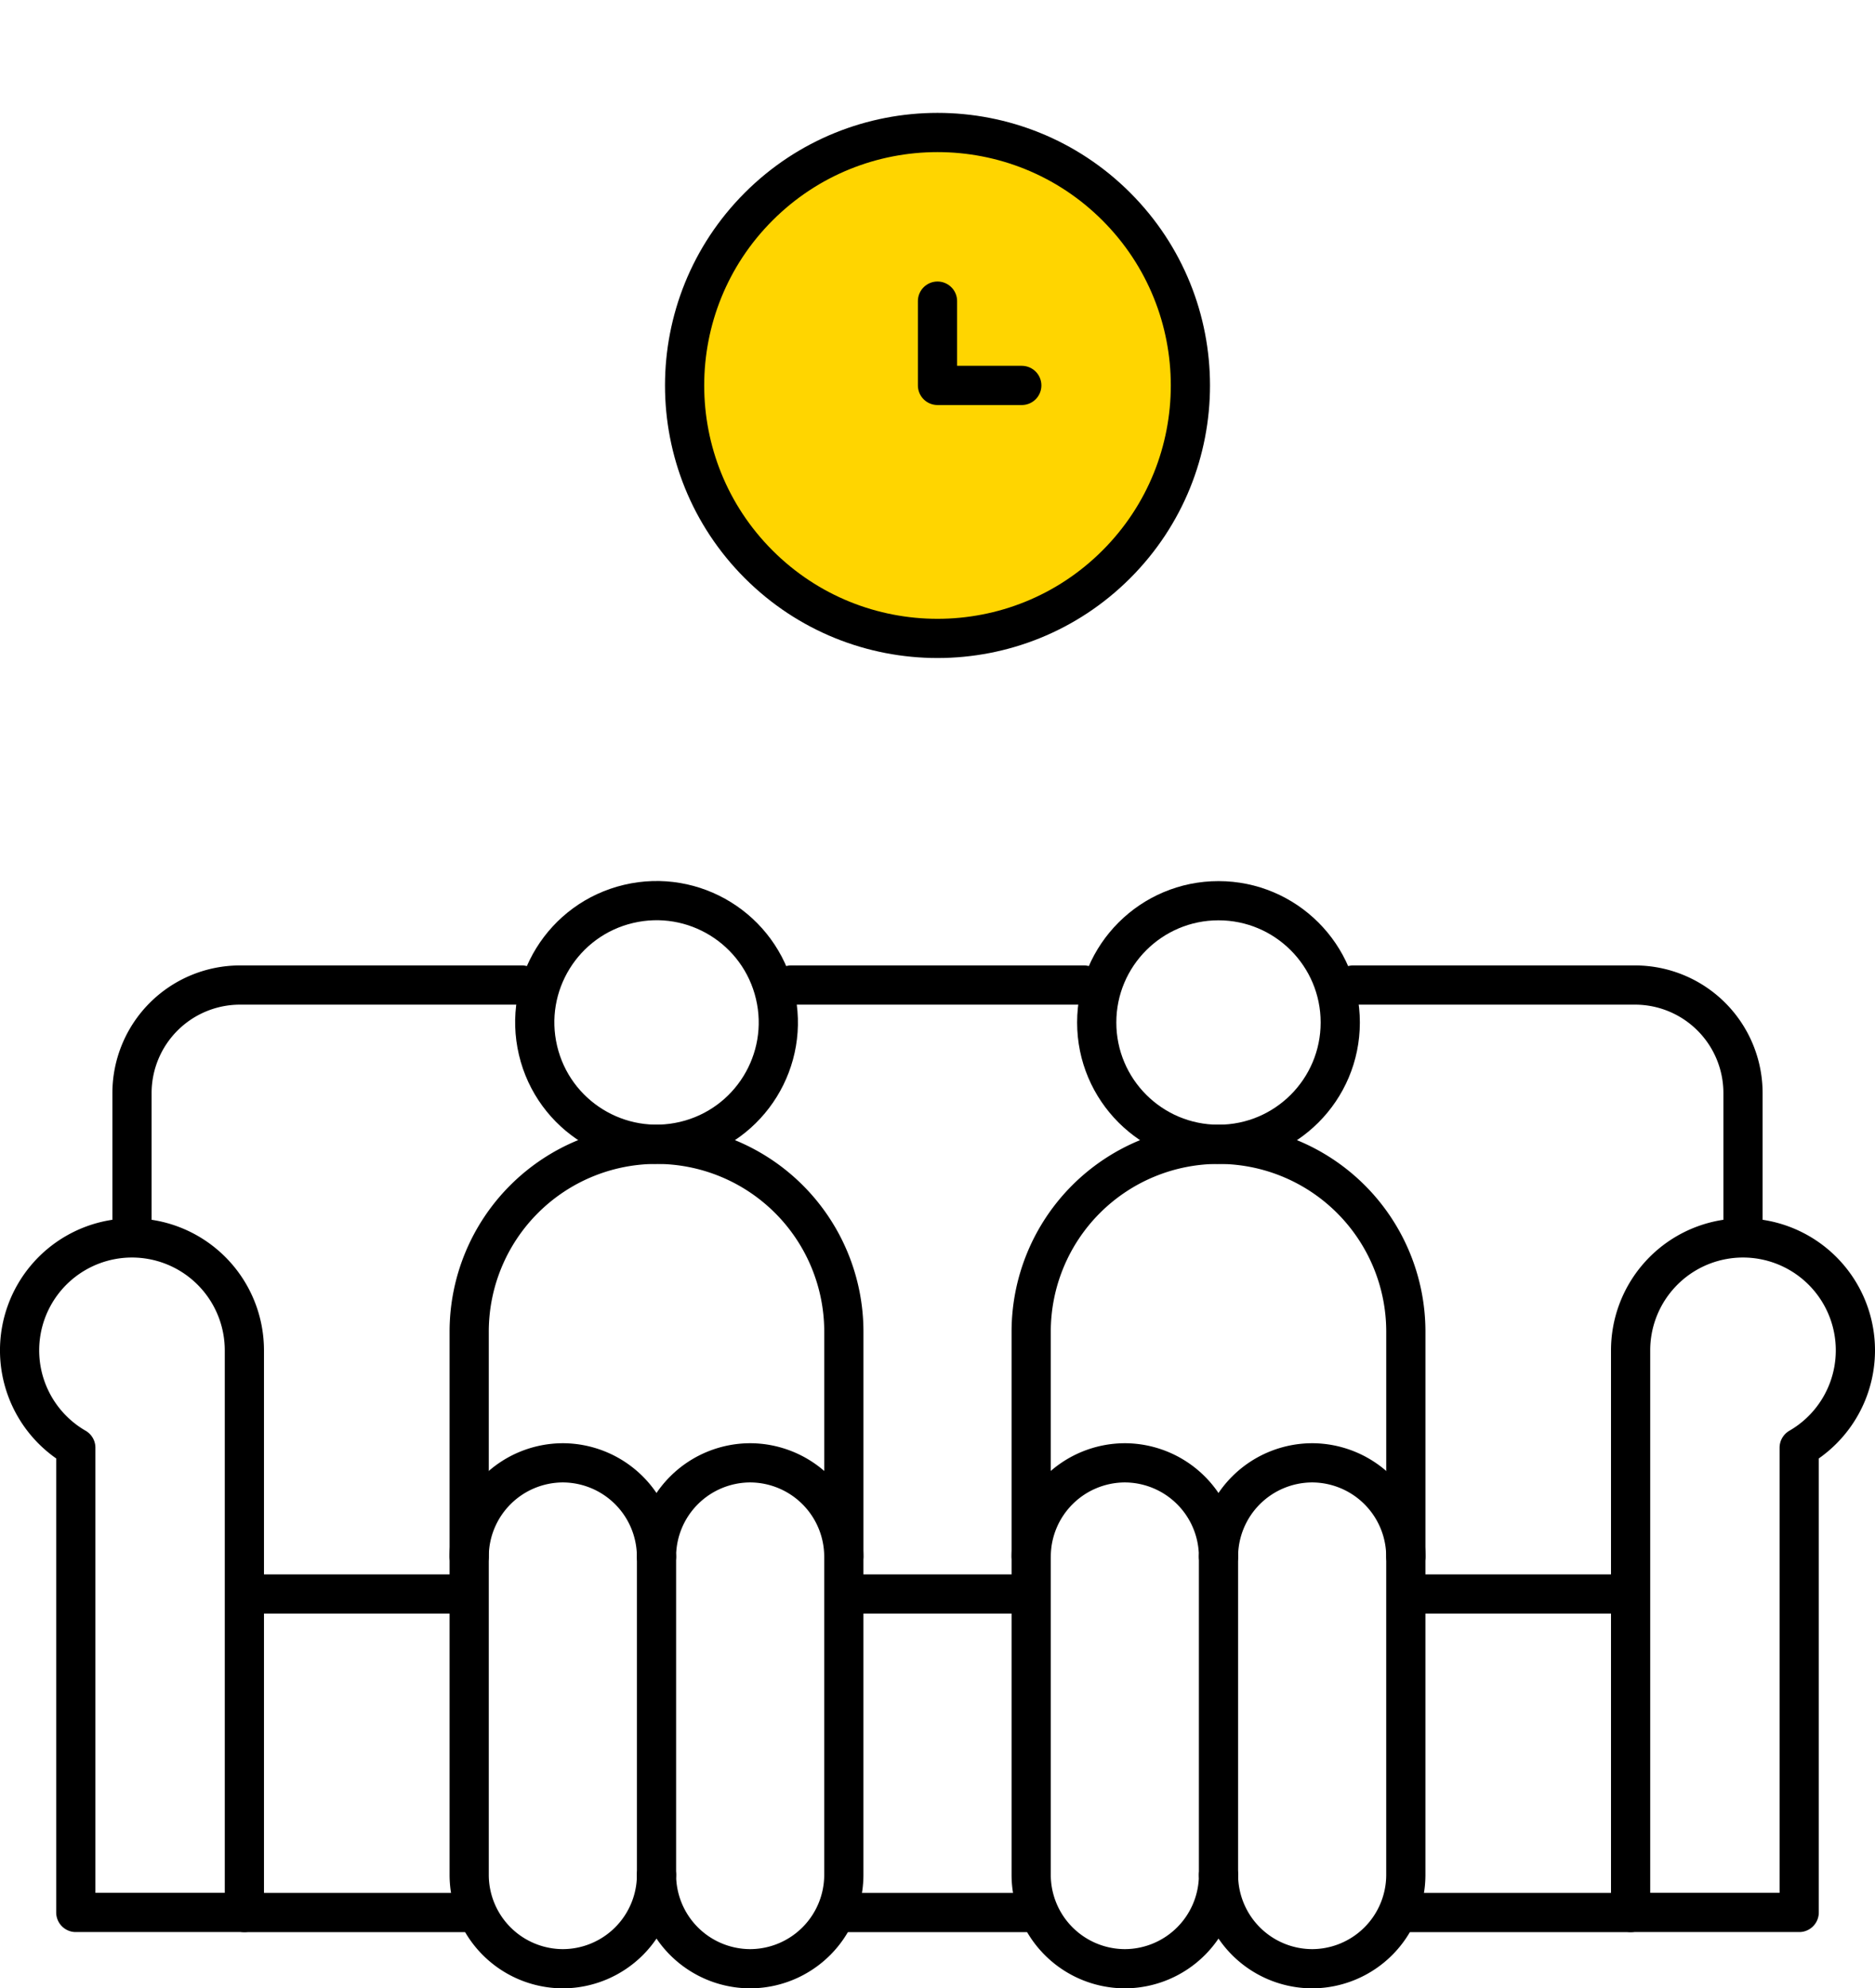 <svg xmlns="http://www.w3.org/2000/svg" width="95.656" height="101.414" viewBox="0 0 95.656 101.414">
  <g id="chill_15869355" transform="translate(-10 18.371)">
    <g id="Group_4629" data-name="Group 4629">
      <g id="Group_4627" data-name="Group 4627" transform="translate(11 26.304)">
        <path id="Path_120848" data-name="Path 120848" d="M13.867,340.4h8.6v-28.67a5.734,5.734,0,1,0-8.6,4.967Z" transform="translate(-11 -287.533)" fill="none" stroke="#000" stroke-linecap="round" stroke-linejoin="round" stroke-miterlimit="2.613" stroke-width="2" fill-rule="evenodd"/>
        <path id="Path_120849" data-name="Path 120849" d="M449.6,340.4H441v-28.67a5.734,5.734,0,1,1,8.6,4.967Z" transform="translate(-358.812 -287.533)" fill="none" stroke="#000" stroke-linecap="round" stroke-linejoin="round" stroke-miterlimit="2.613" stroke-width="2" fill-rule="evenodd"/>
        <path id="Path_120850" data-name="Path 120850" d="M135.778,366h0a4.792,4.792,0,0,1,4.778,4.778A4.792,4.792,0,0,1,145.335,366h0a4.792,4.792,0,0,1,4.778,4.778v16.247a4.792,4.792,0,0,1-4.778,4.778h0a4.792,4.792,0,0,1-4.778-4.778,4.792,4.792,0,0,1-4.778,4.778h0A4.792,4.792,0,0,1,131,387.025V370.778A4.792,4.792,0,0,1,135.778,366Z" transform="translate(-108.064 -336.065)" fill="none" stroke="#000" stroke-linecap="round" stroke-linejoin="round" stroke-miterlimit="2.613" stroke-width="2" fill-rule="evenodd"/>
        <line id="Line_190" data-name="Line 190" y2="16.247" transform="translate(32.493 34.714)" fill="none" stroke="#000" stroke-linecap="round" stroke-linejoin="round" stroke-miterlimit="2.613" stroke-width="2"/>
        <path id="Path_120851" data-name="Path 120851" d="M131,302.025V290.557a9.557,9.557,0,0,1,19.114,0v11.468" transform="translate(-108.064 -267.311)" fill="none" stroke="#000" stroke-linecap="round" stroke-linejoin="round" stroke-miterlimit="2.613" stroke-width="2" fill-rule="evenodd"/>
        <circle id="Ellipse_150" data-name="Ellipse 150" cx="6.212" cy="6.212" r="6.212" transform="translate(25.021 2.855) rotate(-13.286)" fill="none" stroke="#000" stroke-linecap="round" stroke-linejoin="round" stroke-miterlimit="22.926" stroke-width="2"/>
        <path id="Path_120852" data-name="Path 120852" d="M285.778,366h0a4.792,4.792,0,0,1,4.778,4.778A4.792,4.792,0,0,1,295.335,366h0a4.792,4.792,0,0,1,4.778,4.778v16.247a4.792,4.792,0,0,1-4.778,4.778h0a4.792,4.792,0,0,1-4.778-4.778,4.792,4.792,0,0,1-4.778,4.778h0A4.792,4.792,0,0,1,281,387.025V370.778A4.792,4.792,0,0,1,285.778,366Z" transform="translate(-229.393 -336.065)" fill="none" stroke="#000" stroke-linecap="round" stroke-linejoin="round" stroke-miterlimit="2.613" stroke-width="2" fill-rule="evenodd"/>
        <line id="Line_191" data-name="Line 191" y2="16.247" transform="translate(61.163 34.714)" fill="none" stroke="#000" stroke-linecap="round" stroke-linejoin="round" stroke-miterlimit="2.613" stroke-width="2"/>
        <path id="Path_120853" data-name="Path 120853" d="M281,302.025V290.557a9.557,9.557,0,0,1,19.114,0v11.468" transform="translate(-229.393 -267.311)" fill="none" stroke="#000" stroke-linecap="round" stroke-linejoin="round" stroke-miterlimit="2.613" stroke-width="2" fill-rule="evenodd"/>
        <circle id="Ellipse_151" data-name="Ellipse 151" cx="6.212" cy="6.212" r="6.212" transform="translate(54.951 1.265)" fill="none" stroke="#000" stroke-linecap="round" stroke-linejoin="round" stroke-miterlimit="22.926" stroke-width="2"/>
        <line id="Line_192" data-name="Line 192" x2="11.468" transform="translate(11.468 52.872)" fill="none" stroke="#000" stroke-linecap="round" stroke-linejoin="round" stroke-miterlimit="2.613" stroke-width="2"/>
        <line id="Line_193" data-name="Line 193" x2="9.557" transform="translate(42.05 52.872)" fill="none" stroke="#000" stroke-linecap="round" stroke-linejoin="round" stroke-miterlimit="2.613" stroke-width="2"/>
        <line id="Line_194" data-name="Line 194" x2="11.468" transform="translate(70.72 52.872)" fill="none" stroke="#000" stroke-linecap="round" stroke-linejoin="round" stroke-miterlimit="2.613" stroke-width="2"/>
        <line id="Line_195" data-name="Line 195" x2="9.557" transform="translate(12.424 36.625)" fill="none" stroke="#000" stroke-linecap="round" stroke-linejoin="round" stroke-miterlimit="2.613" stroke-width="2"/>
        <line id="Line_196" data-name="Line 196" x2="7.645" transform="translate(43.005 36.625)" fill="none" stroke="#000" stroke-linecap="round" stroke-linejoin="round" stroke-miterlimit="2.613" stroke-width="2"/>
        <line id="Line_197" data-name="Line 197" x2="9.557" transform="translate(71.676 36.625)" fill="none" stroke="#000" stroke-linecap="round" stroke-linejoin="round" stroke-miterlimit="2.613" stroke-width="2"/>
        <path id="Path_120854" data-name="Path 120854" d="M123.188,250.446V244a5.511,5.511,0,0,0-5.5-5.5H103.3m-13.735,0H74.626m-13.735,0H46.5A5.512,5.512,0,0,0,41,244v6.451" transform="translate(-35.266 -232.934)" fill="none" stroke="#000" stroke-linecap="round" stroke-linejoin="round" stroke-miterlimit="2.613" stroke-width="2" fill-rule="evenodd"/>
      </g>
      <circle id="Ellipse_153" data-name="Ellipse 153" cx="12.5" cy="12.5" r="12.5" transform="translate(45 -10.957)" fill="#ffd500"/>
      <g id="Group_4628" data-name="Group 4628" transform="translate(39.582 -16.957)">
        <circle id="Ellipse_152" data-name="Ellipse 152" cx="12.902" cy="12.902" r="12.902" transform="translate(0 18.246) rotate(-45)" fill="none" stroke="#000" stroke-linecap="round" stroke-linejoin="round" stroke-miterlimit="2.613" stroke-width="2"/>
        <path id="Path_120855" data-name="Path 120855" d="M260.3,60.3H256V56" transform="translate(-237.754 -42.056)" fill="none" stroke="#000" stroke-linecap="round" stroke-linejoin="round" stroke-miterlimit="2.613" stroke-width="2" fill-rule="evenodd"/>
      </g>
    </g>
  </g>
</svg>
